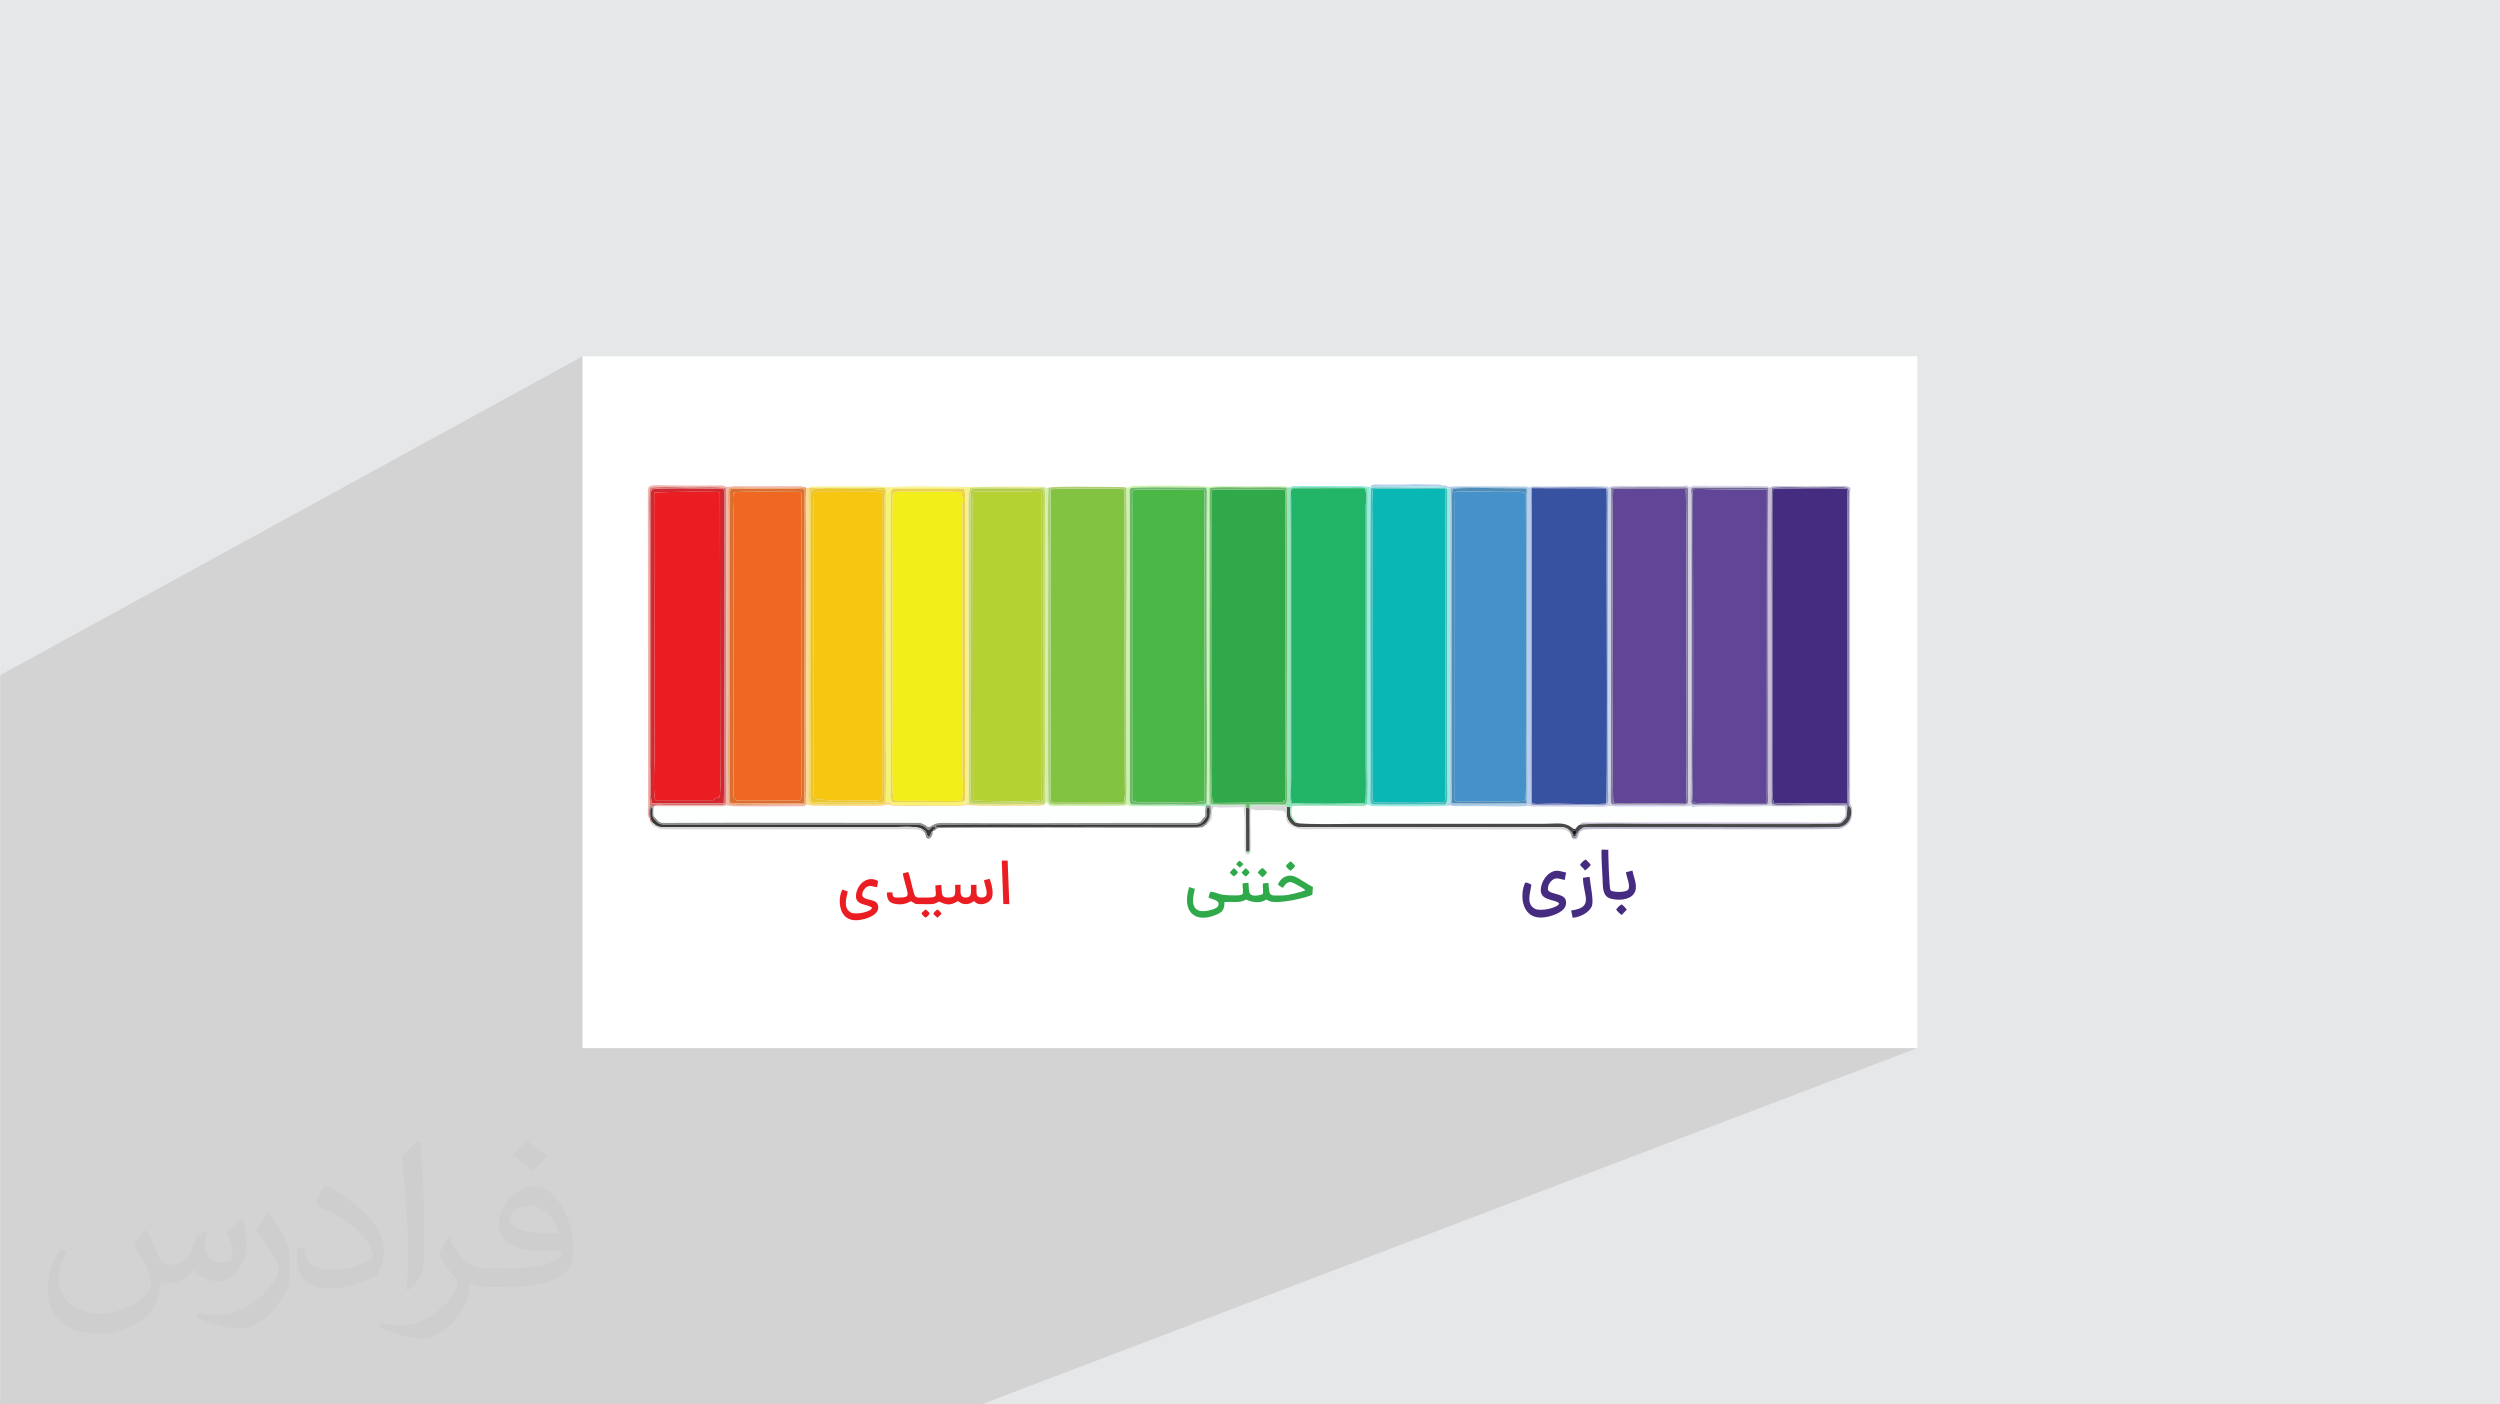 <?xml version="1.0" encoding="UTF-8"?>
<!DOCTYPE svg PUBLIC "-//W3C//DTD SVG 1.0//EN" "http://www.w3.org/TR/2001/REC-SVG-20010904/DTD/svg10.dtd">
<!-- Creator: CorelDRAW -->
<svg xmlns="http://www.w3.org/2000/svg" xml:space="preserve" width="3.708in" height="2.083in" version="1.0" style="shape-rendering:geometricPrecision; text-rendering:geometricPrecision; image-rendering:optimizeQuality; fill-rule:evenodd; clip-rule:evenodd"
viewBox="0 0 3702.73 2080.18"
 xmlns:xlink="http://www.w3.org/1999/xlink"
 xmlns:xodm="http://www.corel.com/coreldraw/odm/2003">
 <defs>
  <style type="text/css">
   <![CDATA[
    .fil10 {fill:#09B7B5}
    .fil50 {fill:#171717}
    .fil5 {fill:#22B567}
    .fil9 {fill:#30A94A}
    .fil49 {fill:#383837}
    .fil4 {fill:#3852A2}
    .fil12 {fill:#4591CA}
    .fil6 {fill:#462C81}
    .fil25 {fill:#474847}
    .fil11 {fill:#4BB747}
    .fil37 {fill:#4CB9B4}
    .fil39 {fill:#4F8CB8}
    .fil8 {fill:#614596}
    .fil32 {fill:#6DB86B}
    .fil44 {fill:#706996}
    .fil45 {fill:#70D0AE}
    .fil7 {fill:#82C341}
    .fil38 {fill:#83799B}
    .fil47 {fill:#8AB4D2}
    .fil41 {fill:#8E8F90}
    .fil23 {fill:#94EDE3}
    .fil48 {fill:#9597C6}
    .fil26 {fill:#96E7B5}
    .fil33 {fill:#ADCE6F}
    .fil29 {fill:#B2D0EB}
    .fil34 {fill:#B4CB4E}
    .fil14 {fill:#B4D232}
    .fil19 {fill:#C5BDD6}
    .fil40 {fill:#C6D96B}
    .fil20 {fill:#CBF4AB}
    .fil27 {fill:#D1CEEA}
    .fil21 {fill:#D2272E}
    .fil42 {fill:#D37070}
    .fil46 {fill:#D7D8D7}
    .fil22 {fill:#D97032}
    .fil0 {fill:#E6E7E8}
    .fil43 {fill:#E89B65}
    .fil17 {fill:#EA1D22}
    .fil24 {fill:#EAC52D}
    .fil30 {fill:#EBD14F}
    .fil16 {fill:#F06722}
    .fil31 {fill:#F1B6AF}
    .fil13 {fill:#F2EE19}
    .fil15 {fill:#F6C611}
    .fil28 {fill:#F6F370}
    .fil36 {fill:#F7F18D}
    .fil35 {fill:#FDDA8B}
    .fil18 {fill:#FDFEFE}
    .fil2 {fill:white}
    .fil3 {fill:#373435;fill-opacity:0.031}
    .fil1 {fill:#2B2A29;fill-opacity:0.102}
   ]]>
  </style>
 </defs>
 <g id="Layer_x0020_1">
  <polygon class="fil0" points="-0,0 3702.73,0 3702.73,2080.18 -0,2080.18 "/>
  <g id="_2229938122288">
   <polygon class="fil1" points="1453.53,2080.18 -0,2080.18 -0,1941.85 862.86,1552.43 2839.87,1552.43 "/>
   <polygon class="fil1" points="-0,1941.85 -0,1000.16 862.86,527.76 862.86,1552.43 "/>
  </g>
  <rect class="fil2" x="862.86" y="527.76" width="1977.01" height="1024.67"/>
  <path class="fil3" d="M215.96 1821.93c7.07,10.71 11.65,21.01 16.13,32.45 3.33,6.66 5.09,18.93 20.7,18.93 4.57,0 11.13,-1.35 16.95,-4.57 6.55,-3.44 11.54,-8.64 14.15,-16.53l6.24 -21.01 15.19 -7.49 1.04 1.04c-2.08,7.91 -2.59,15.5 -2.59,21.43 0,17.57 15.19,24.23 27.25,24.23 7.07,0 13.42,-3.44 13.42,-9.89 0,-8.32 -3.53,-22.47 -8.12,-35.16 7.07,-7.07 14.15,-14.15 22.26,-19.87l1.25 0.63c3.53,14.98 5.51,29.75 5.51,39.63 0,9.67 -4.27,20.39 -7.8,27.36 -7.28,13.73 -20.18,24.65 -35.78,24.65 -11.85,0 -25.06,-5.93 -34.12,-16.95l-0.52 0c-8.53,10.61 -21.74,20.18 -42.86,20.18l-6.55 0c-1.04,13.94 -4.05,23.81 -8.64,32.66 -12.58,24.54 -49.92,41.92 -85.08,41.92 -48.89,0 -73.43,-28.19 -73.43,-65.73 0,-23.19 7.59,-44.72 19.24,-60.01l9.56 3.95c-7.28,13.94 -12.17,27.04 -12.17,39.94 0,35.16 28.61,51.9 61.58,51.9 30.58,0 68.44,-19.45 75.31,-42.02 -2.59,-24.65 -11.85,-36.19 -26,-58.66 4.27,-7.49 9.78,-14.98 16.64,-22.98l1.25 0 0 0 0 0 -0.01 -0.04zm563.83 -132.3c10.3,6.45 20.39,14.04 30.27,22.78 -5.51,7.8 -12.38,14.88 -20.91,21.12 -9.89,-8.01 -19.76,-14.88 -29.86,-22.16 6.86,-7.7 13.63,-15.08 20.49,-21.74l0 0 0 0 0 0 0 0 0 0 0.01 0zm5.3 96.11c-16.64,0 -30.27,10.92 -30.27,19.03 0,17.38 33.28,22.78 73.12,22.56 -4.99,-20.39 -22.47,-41.61 -42.86,-41.61l0 0.01zm-37.35 92.99c21.64,0 40.57,-0.63 55.02,-4.27 16.13,-4.05 29.75,-12.17 29.75,-17.78 0,-1.46 0,-3.22 -0.52,-4.68 -9.05,0.83 -19.45,0.83 -28.5,0.83 -29.33,0 -51.79,-6.66 -60.64,-23.09 -2.19,-4.57 -3.74,-9.67 -3.74,-15.5 0,-15.92 6.86,-31.41 18.93,-42.13 10.08,-8.84 21.22,-14.35 32.55,-14.35 20.49,0 36.81,16.44 48.26,42.34 6.24,14.15 10.5,30.47 10.5,51.07 0,13.73 -3.74,25.27 -12.27,33.8 -15.92,15.4 -45.24,21.22 -90.17,21.22l-20.39 0 0 0 -5.3 0c-11.13,0 -19.14,-1.98 -25.48,-6.86l-1.04 0c0.31,2.59 0.52,5.09 0.52,7.49 0,10.08 -3.33,22.98 -10.08,33.28 -19.97,29.64 -41.61,42.53 -60.33,42.53 -18.93,0 -42.13,-7.28 -63.03,-16.75l3.74 -7.28c6.76,2.81 16.13,4.68 29.02,4.68 33.8,0 78.21,-32.45 83.72,-64.17 -1.25,-2.59 -3.53,-6.03 -6.76,-9.67 -9.89,-11.75 -16.13,-21.53 -21.95,-31.82 4.99,-9.89 9.56,-17.78 13.83,-24.96l1.77 -0.21c14.46,29.44 27.56,46.28 56.78,46.28l4.57 0 0 0 21.22 0 0 0 0 0 0 0 0 0 0 0 0.04 0zm-146.45 31.1c2.5,-13.52 2.7,-28.7 2.7,-42.86l0 -21.01c0,-39.21 -4.99,-96.2 -9.05,-133.34 7.07,-7.59 16.95,-16.53 24.75,-22.56l2.29 0.63c5.3,46.7 6.55,100.79 6.55,150.81 0,13.11 -0.52,25.9 -1.77,35.26 -0.73,11.85 -7.59,20.8 -22.26,34.53l-3.22 -1.46zm-150.71 -61.89c0.73,18.41 9.78,32.87 41.4,32.87 19.66,0 36.3,-5.09 54.71,-13.83 3.33,-1.46 5.09,-3.44 5.09,-5.09 0,-11.54 -8.84,-26.83 -23.71,-40.77 -14.46,-13.11 -33.6,-24.65 -51.48,-32.35 -6.14,-2.59 -8.12,-5.3 -8.12,-7.91 0,-5.3 7.07,-16.44 12.9,-24.44l1.98 -0.21c20.49,10.71 43.38,26.63 60.33,44.3 15.4,16.33 24.96,32.87 24.96,50.86 0,13.31 -4.05,25.79 -10.61,37.44 -22.47,11.33 -46.39,19.97 -70.1,19.97 -28.81,0 -48.47,-13.52 -48.47,-45.24 0,-3.44 0,-8.73 1.25,-15.61l9.89 0 0 0 0 0 0 0 0 0 0 0 -0.01 0zm-52.11 -52.32l17.89 28.92c6.55,10.71 12.69,22.37 12.69,40.77l0 23.5c0,19.03 -12.17,39.42 -31.82,59.6 -15.4,13.63 -29.02,19.45 -41.61,19.45 -18.72,0 -40.15,-5.82 -64.9,-16.44l2.81 -7.28c7.8,2.08 16.84,3.84 27.98,3.84 35.58,-0.21 71.97,-26.21 88.61,-57.93 1.98,-3.64 2.7,-7.07 2.7,-9.47 0,-3.64 -1.98,-7.7 -3.53,-11.33 -9.05,-17.05 -19.14,-32.66 -30.27,-47.12 5.82,-9.16 11.65,-17.99 17.99,-26.73l1.46 0.21 0 0 0 0 0 0 0 0 0 0 -0.01 0z"/>
  <g id="_2229938123728">
   <path class="fil4" d="M2379.1 1190.36c1.75,-5.08 0.64,-315.65 0.64,-350.01 0,-19.42 0,-38.85 0,-58.27 0,-9.24 0.61,-53.45 -0.39,-58.8l-110.31 -0.25c-1.48,8.33 -0.43,26.84 -0.42,35.89l-0.1 423.88c-0.14,10.93 -2.49,7.57 38.48,7.68 22.72,0.06 49.9,1.34 72.1,-0.12z"/>
   <path class="fil5" d="M1912.51 1189.35c8.22,1.77 106.46,1.48 109.47,-0.22 1.95,-1.85 0.86,-55.29 0.86,-57.43l0.05 -380.75c-0.04,-8.49 1.96,-21.19 -1.65,-27.94l-106.6 0.09c-3.95,0.77 -2.39,10.84 -2.38,15.08l0.02 415.08c-0.01,11.23 -0.75,25.18 0.24,36.09z"/>
   <path class="fil6" d="M2625.95 732.59l-0 435.83c0,6.21 -1.23,17.98 1.93,20.72 1.09,0.95 8.76,0.64 10.38,0.65l97.69 0.01c1.01,-131.26 0.17,-263.67 0.13,-394.94 -0,-10.56 0.71,-65.15 -0.59,-71.09 -22.17,-0.97 -76.82,-0.54 -98.03,-0.18 -11.7,0.19 -11.51,-2.09 -11.51,9.01z"/>
   <path class="fil7" d="M1556.02 724.58l-0.22 462.19c2.53,1.39 2.97,1.93 5.71,2.3l102.11 0.05c3.77,-5.02 2.24,-19.56 2.35,-27.09l-0.37 -436.25c-4.54,-3.19 -21.89,-1.77 -30.71,-1.76l-65.46 -0.05c-5.48,-0.04 -8.52,0.88 -13.41,0.61z"/>
   <path class="fil8" d="M2617.01 725.02c-15.46,0.69 -53.29,-0.35 -72.14,-0.28 -44.65,0.17 -37.48,-5.58 -37.44,15.83 0.26,136.96 0.66,275.78 0,412.68 -0.05,10.62 -0.84,25.38 0.26,35.52 10.17,2.15 42.33,0.7 54.75,0.7l54.41 -0.1 0.18 -464.35z"/>
   <path class="fil8" d="M2497.15 1189.39c1.24,-17.43 0.13,-39.71 0.12,-57.69 -0.01,-45.73 1.16,-402.28 -0.65,-407.51l-107.18 -0.31c-1.62,5.85 -0.48,272.92 -0.48,286.49 0,11.51 -0.95,176.43 0.76,178.25 1.54,1.64 13.79,0.92 17.05,0.91 29.49,-0.06 61.74,0.64 90.38,-0.13z"/>
   <path class="fil9" d="M1795.02 732.59l0.1 403.9c0,5.39 -1.24,45.82 0.93,50.2 0.11,0.22 0.48,0.84 0.61,1.05 0.88,1.47 0.2,0.52 1.08,1.62l99.76 -0.77c3.42,-0.64 3.51,-0.38 3.79,-4.51 -0.3,3.09 2.9,9.08 2.89,-15.66l-0.31 -440.84c-1.33,-4.1 -12.19,-2.38 -19.12,-2.44l-71.04 -0.1c-20.98,0.01 -18.7,-1.51 -18.68,7.55z"/>
   <path class="fil10" d="M2140.61 723.31c-5.34,1.55 -44.97,0.49 -53.92,0.49 -3.62,0 -50.69,-1.14 -52.69,0.8 -2.61,2.54 -1.35,49.78 -1.34,56.68 0.09,43.27 -0.69,403.24 0.19,405.18 3.59,3.37 5.2,2.4 11.52,2.46 27.69,0.25 70.36,0.49 95.48,-0.84 2.22,-14.37 0.83,-40.9 0.83,-57.18l-0.08 -407.59z"/>
   <path class="fil11" d="M1700.35 725.3c-27.4,0.17 -23.37,-4.6 -23.41,20.06l-0.02 437.53c0.42,5.13 1.64,3.33 5.97,4.65 2.3,0.7 -1.47,0.05 2.39,0.8 0.88,0.17 1.34,0.18 2.24,0.21 1.44,0.06 3.35,-0.06 4.85,-0.07l72.66 -0.13c7.14,-0.1 12.25,-1.34 19.22,-1.56l-0.32 -461.21 -83.57 -0.27z"/>
   <path class="fil12" d="M2153.73 1184.38c4.85,2.57 1.29,2.48 9.56,2.41l69.47 0c4.52,0.01 9.05,-0.03 13.58,-0.01 5.41,0.02 8.5,-0.8 12.77,-0.8 1.83,-16.73 0.96,-37 0.96,-55.08 -0.03,-132.98 0.72,-267.24 -0.17,-399.91l-3.08 -1.47c-0.63,-0.25 -2.81,-0.83 -3.53,-0.94 -3.01,-0.47 -5.56,-0.31 -8.55,-0.21 -21.04,0.7 -72.93,-1.3 -87.87,-0.04 -4.54,0.39 -3.14,3.11 -3.13,13.03l-0 443.01z"/>
   <path class="fil13" d="M1423.53 1186.1c3.78,-8.02 2.46,-17.32 2.51,-27.27 0.04,-5.74 -0.83,-8.05 -0.8,-13.54 0.02,-4.8 0.07,-9.59 0.07,-14.4l0 -377.56c-0.02,-16.09 1.18,-6.22 1.4,-12.74 0.16,-4.73 -4.01,-5.46 -1.56,-11.35 -21.77,-2.11 -56.5,-1.02 -79.22,-1.02 -7.76,-0 -16.56,-1.06 -21.84,1.54l-1.13 0.58c-0.13,0.07 -0.49,0.49 -0.59,0.32 -0.1,-0.17 -0.41,0.19 -0.59,0.33 -0.89,37.48 -0.17,75.78 -0.17,113.34l0 226.7c0,37.27 -1.25,76.53 0.96,112.55 0.17,0.13 0.42,0.27 0.54,0.35l2.1 1.32c2.95,1.54 4.68,1.14 8.74,1.09 4.25,-0.05 8.52,-0.04 12.78,-0.04 8.51,0 17.03,-0.02 25.54,-0.02 16.9,0.02 34.44,0.47 51.26,-0.18z"/>
   <path class="fil14" d="M1519.95 727.93l-78.44 0.14c-2.12,10.86 -0.79,38.24 -0.79,50.82l0.57 406.84c22.8,1.06 85.45,2.63 100.83,-0.75 1.22,-12.28 0.82,-30.16 0.82,-43.7l-0.13 -412.7c-6.22,0.39 -4.7,-1.92 -10.69,-1.38 -3.72,0.33 -7.06,0.81 -12.16,0.74z"/>
   <path class="fil15" d="M1205.07 764.52l0.08 416.99c2.21,0.97 2.79,0.28 4.32,1.25 0.39,0.24 0.85,0.94 0.88,0.98l22.27 2.27c4.04,-0.02 7.22,-0.67 11.93,-0.75l54.18 0.64c5.07,-0.87 1.68,-1.52 5.81,-3.74 1.07,-0.58 0.33,0.32 2.22,-0.97l-0.17 -451.41c-12.77,-2.39 -16.03,-1.14 -29.3,-1.19l-64.69 -0.08c-7.13,-0.13 -7.29,0.16 -7.36,7.23 -0.1,9.56 -0.16,19.22 -0.16,28.78z"/>
   <path class="fil16" d="M1087.01 729.39c-2.52,3.94 -0.87,22.53 -0.84,28.74l0.09 421.47c0.4,1.78 0.28,1.09 1.12,2.3l3.13 3.99 94.19 -0.17c2.74,-3.71 2.46,-8.13 2.44,-12.52l0.02 -439.08c-0.31,-4.83 -0.27,-2.29 -1.66,-5.55 -12.17,0.01 -94.57,-1.2 -98.48,0.82z"/>
   <path class="fil17" d="M969.23 1126.11c-0.05,6.31 -2.47,51.92 1.53,59.12l86.21 0 1.6 -2.76 6.91 -1.56c2.18,-6.19 1.27,-35.38 1.21,-44.42l-0.5 -407.39c-8.4,-1.58 -85.19,-0.46 -97.31,0.42l-0.11 23.82 0.47 372.77z"/>
   <path class="fil18" d="M1921.73 1219.06c7,2.61 88.23,1.11 103.49,1.1l263.42 -0c18.1,0.01 28.36,-2.92 39.7,5.83 2.14,1.65 1.68,1.9 5,1.91 1.52,-2.46 4.42,-5.98 7.19,-6.53 2.02,-3.88 3.86,-3.04 11.17,-3.07l300.93 -0.03c19.86,-0.05 46.39,0.57 65.49,-0.06 6.09,-0.2 6.78,0.25 9.93,-3.09 3.97,-4.2 6.49,-5.3 5.3,-17.2l-0.87 -3.25c-3.01,-2.57 -97.88,0.92 -107.79,-0.91 -6.35,-0.29 -16.11,0.74 -23.94,0.74l-81.42 -0.13c-9.81,0.14 -4.56,-0.09 -10.99,1.23 -4.95,1.01 1.19,-3.09 -8.48,-1.51 -3.58,0.59 -7.18,0.32 -10.87,0.34l-93.39 0.07c-4.7,0.02 -8.02,-0.67 -11.23,-0.83 -1.42,-0.07 -8.05,1.02 -9.78,1.39l-90.73 -0.51c-3.95,0.02 -8.07,0.13 -12.01,0.05 -5.11,-0.11 -5.3,-1.24 -11.14,-0.73 -17.75,1.47 -42.14,0.16 -60.67,0.15l-45.54 0.02c-9.49,-0.04 -0.55,-2.52 -12.8,-0.42 -2.87,0.99 -87.89,0.72 -104.52,0.52 -11.91,-0.14 -3.75,-2.15 -12.75,-2.4l-0.63 -0.16c-1.65,3.48 -5.56,2.45 -12.14,2.45 -24.64,0.02 -81.03,-1.2 -98.07,0.04 -0.75,7.56 -2.37,11.25 1.53,17.47 0.97,1.54 0.91,1.45 2.02,2.76 0.78,0.92 1.16,1.31 1.88,2.01 0.63,0.61 0.56,0.46 1.3,1.22l1.42 1.55z"/>
   <path class="fil18" d="M1547.87 1189.16c-0.16,1.09 -0.41,1.43 -1.26,2.39 -3.09,2.24 -6.47,1.86 -10.68,1.83 -19.13,-0.11 -92.6,1.27 -101.3,-1.09 -4.99,-1.36 -4.17,0.73 -8.82,1.2 -3.11,0.31 -7.96,0.1 -11.22,0.08 -28.21,-0.17 -63.38,0.8 -90.25,-0.03 -5.3,-0.16 -5.73,-1.96 -10.19,-1.6 -3.27,0.26 -5.64,1.49 -9.67,1.68 -16.36,0.75 -49.79,-0.12 -67.9,-0.01 -7.45,0.05 -14.9,0.02 -22.35,0.01 -17.55,-0.03 -8.18,-0.36 -20.73,-2.07 -0.83,3.6 -5.24,2.61 -12,2.57 -18.7,-0.09 -93.89,1.06 -100.28,-0.46 -8.92,-2.12 -3.04,0.26 -11.42,0.56l-100.62 -0.14 -1.42 0.66c0.13,3.78 -0.9,11.57 0.7,14.44 0.17,0.15 0.41,0.18 0.49,0.49l5.15 5.79c4.16,3.28 4.74,3.46 11.03,3.43 122.22,-0.61 245.58,0.04 367.99,-0.04 9.72,-0 8.75,-1.05 16.35,2.8 4.19,2.12 0.42,1.11 4.4,3.08 6.02,1.51 6.73,-6 20.75,-5.87 96.31,0.88 196.29,-0.02 292.96,0l79.82 0c6.35,-0.01 9.73,0.94 13.74,-5.79l3.82 -3.86c0.12,-5.68 -0.21,-10.33 1.14,-15.02l-1.41 -0.11c-20.3,-0.45 -41.59,-0 -61.99,0.11l-45.56 -0.02c-5.75,-0.34 -3.32,-1.18 -6.09,-2.03 -2.86,-0.88 -2.3,0.49 -5.06,1.18 -5.34,1.34 -75.95,0.38 -91.75,0.38 -17.24,0 -21.42,2.09 -23.95,-6.29 -1.08,2.72 0.08,0.77 -2.41,1.73z"/>
   <path class="fil19" d="M2618.35 1166.82c-0.06,26.34 2.68,24.71 -8.03,24.66l-71.84 -0.03c-39.53,0 -32.86,3.93 -32.86,-14.25l0.01 -440.62c-0.01,-12.45 -4.49,-14.23 8.9,-14.07 34.87,0.41 68.7,-0.59 103.96,0.43 -0.98,147.6 0.19,296.03 -0.13,443.88zm0.37 -445.17c-6.86,-2.45 -47.46,-0.96 -57.89,-0.97l-43.1 0.05c-2.88,0.12 -4.52,-0.02 -7.24,-0.08 -1.91,-0.04 -6.03,0.11 -6.57,2.34 -0.06,0.22 -0.16,0.5 -0.22,0.77l-0.34 8.03c0.87,145.27 0,292.79 0,438.22 0,6.86 -1.52,18.01 1.06,21.36 0.09,0.13 0.25,0.3 0.36,0.4 0.68,0.68 2.54,1.2 2.92,1.26l101.02 0.13c2.85,0.01 6.57,0.28 8.83,-0.41 2.83,-0.86 5.57,-3.16 7.13,1.01 9.91,1.82 104.78,-1.67 107.79,0.91l0.87 3.25c1.19,11.9 -1.32,13 -5.3,17.2 -3.16,3.34 -3.84,2.89 -9.93,3.09 -19.1,0.63 -45.64,0.02 -65.49,0.06l-300.93 0.03c-7.31,0.03 -9.14,-0.81 -11.17,3.07 32.2,-2.53 71.03,-0.96 104.56,-0.96 25.6,0 267.51,0.74 275.81,-0.34 7.58,-0.98 5.23,-0.24 9.52,-4.16 7.01,-6.4 4.58,-9.35 5.76,-20.36 -0.69,-4.94 1.4,-3.59 -12.5,-3.54l-43.1 -0.04c-64.47,0.19 -56.47,4.58 -56.52,-14.78l0.02 -220.31c0,-20.53 -1.14,-232.04 0.62,-233.91 4.43,-2.56 47.05,-1.1 55.88,-1.09 63.78,0 57.79,-4.5 57.77,13.89l0.01 398.31c-0,9.84 -0.03,19.69 -0.01,29.53 0.02,9 -0.77,21.86 0.07,30.33 6.98,3.25 4.78,30.76 -17.1,31.17 -53.73,1.01 -115,0.08 -169.26,0.08l-196.36 -0c-4.46,-0.01 -9.89,-0.63 -12.69,1.56 -2.54,1.98 -5.58,3.68 -6.33,7.36 -0.06,4.04 -1.36,5.27 -3.44,7.48l-3.63 0.01c1.29,1.2 -1.95,1.65 3.7,1.39 6.44,-0.3 1.54,-10.39 12.06,-13.88 6.05,-2.01 77.23,-1.03 86.96,-1.03 26.41,0 287.19,1.03 292.58,-0.39 3.01,-0.79 7.07,-2.85 9.91,-4.96 8.02,-5.94 8.22,-13.15 8.49,-20.79 0.36,-10.2 -2.11,-7.17 -3.02,-11.98l-0.08 -352.01c0,-18.17 -1.1,-104.89 0.62,-115.31 -5.05,-3.15 -6.53,-2.72 -13.96,-2.72 -29.36,0.01 -67.85,0.74 -95.81,0.04 -12.1,-0.3 -5.03,3.68 -12.33,1.69z"/>
   <path class="fil20" d="M1668.03 722.51c1.7,78.09 0.28,157.71 0.28,235.97l0 176.41c0,10.61 1.49,49.06 -1.79,56.33 -7.06,0.99 -74.36,0.38 -87.49,0.42 -9.07,0.04 -23.68,1.82 -25.76,-3.23 -1.68,-4.08 -0.64,-315.52 -0.64,-348.87 0,-27.14 -1.19,-94.78 0.38,-117.06 -2.41,1.39 -1.91,-2.32 -1.91,1.4 0.6,-1.33 0.94,-0.43 -1.25,-1.34 -1.58,-0.65 -1.73,-0.55 -3.45,-0.64 2.86,8.62 1.58,18.39 1.61,27.43l-0.07 379.95c-0,19.01 -1.04,41.32 -0.04,59.86 2.5,-0.96 1.33,0.99 2.41,-1.73 2.53,8.38 6.71,6.29 23.95,6.29 15.8,-0 86.41,0.96 91.75,-0.38 2.76,-0.69 2.21,-2.06 5.06,-1.18 2.78,0.85 0.34,1.69 6.09,2.03l45.56 0.02c20.4,-0.11 41.69,-0.56 61.99,-0.11 -0.17,-0.22 -0.55,-0.64 -0.7,-0.43l-103.66 -0.68c-3.73,-0 -4.67,0.7 -5.4,-2.01 -2.46,-4.43 -1.66,-6.75 -1.62,-12.98l0.05 -43.9c-0.01,-132.26 0.57,-265.37 -0.08,-397.52 -0.01,-2.4 -0.04,-4.84 -0.03,-7.23 0.02,-2.94 -0.39,-4.37 1.18,-5.95 3.16,-2.89 97.91,-0.7 110.97,-1.17l2.9 0.48c1.09,18.19 -0.09,40.05 -0.09,58.57 0,126.47 -0.9,255.41 0.07,381.55 0.04,4.79 0.03,9.58 0.07,14.37l-0.2 11.21c0.09,1.97 -0.2,-0.44 0.14,1.5 0.32,1.81 0.07,0.98 0.67,2.02 1.33,-0.66 1.92,0.32 1.6,-5.9l-0.16 -460.65c0.94,-3.53 -1.24,-1.61 2.1,-2.53 14.33,-2.24 39.42,-0.82 55.52,-0.83 18.84,-0.02 39.56,-0.78 58.18,0.28 -1.25,-2.34 1.08,-0.99 -3.06,-1.95l-88.65 -0.13c-5.07,-0 -10.13,0.06 -15.2,0.1 -9.44,0.08 -6.78,2.84 -12.08,0.5 -4.11,-1.82 -89.53,-1.64 -106.84,-1.08 -8.75,0.28 -4.52,2.58 -12.34,2.79z"/>
   <path class="fil21" d="M968.77 753.34l0.11 -23.82c12.13,-0.88 88.91,-2 97.31,-0.42l0.5 407.39c0.06,9.05 0.97,38.23 -1.21,44.42l-6.91 1.56 -1.6 2.76 -86.21 0c-4,-7.21 -1.58,-52.82 -1.53,-59.12l-0.47 -372.77zm-3.61 436.58l106.63 -0.04c1.49,-8.25 0.5,-252.23 0.5,-260.13l0.06 -194.76c0.02,-13.42 3.14,-11.47 -21.75,-11.48 -9.88,-0.01 -78.7,-1.22 -83.6,1.21 -3.53,1.75 -2.84,3.13 -2.82,10.27l0.04 390.33c0,15.96 -1.83,51.44 0.94,64.61z"/>
   <path class="fil22" d="M1087.01 729.39c3.9,-2.02 86.31,-0.81 98.48,-0.82 1.39,3.26 1.35,0.72 1.66,5.55l-0.02 439.08c0.02,4.39 0.3,8.81 -2.44,12.52l-94.19 0.17 -3.13 -3.99c-0.84,-1.21 -0.72,-0.52 -1.12,-2.3l-0.09 -421.47c-0.03,-6.21 -1.67,-24.8 0.84,-28.74zm-6.14 28.74l0.05 430.25c4.09,2.53 27.91,1.49 36.72,1.51 12.31,0.02 64.81,0.78 73.95,-0.86l0.19 -464.37c-17.89,-1.42 -29.72,-0.96 -47.01,-1.02l-52.68 0.05c-5.92,0.05 -10.27,-1.74 -10.89,4.1 -0.87,8.14 -0.34,21.11 -0.34,30.35z"/>
   <path class="fil23" d="M2141.11 722.1l-0.5 1.21c2.62,0.22 0.7,-0.75 2.13,1.16 0.75,1.01 0.69,1.65 0.8,3.26 0.14,2.13 -0.01,5.04 -0.02,7.26 -0.03,5.06 -0.02,10.11 -0.02,15.17 -0.04,137.74 -0.71,276.73 -0.02,414.28 0.04,7.5 1.91,25.1 -3.32,27.12l-96.58 0.04c-17.44,0.03 -13.66,1.43 -13.61,-29.56 0.11,-69.21 -1.27,-435.42 0.8,-438.2 1.82,-1.78 1.46,-1.49 4.77,-1.62 29.46,-1.12 80.87,1.99 105.57,-0.12zm-229.32 0.1c13.62,-1.39 65.57,-0.47 85.5,-0.41 5.46,0.02 24.15,-1.41 26.86,1.52 2.42,2.69 1.2,23.86 1.2,27.64 0.01,9.84 0.07,19.69 0.05,29.53l-0.01 352.02c0,15.48 1.58,45.49 -0.96,59.23 9,0.24 0.85,2.26 12.75,2.4 16.63,0.2 101.65,0.47 104.52,-0.52 0.83,-2.35 1.78,-2.98 3.22,-4.67l3.39 0.67 0.09 -465.78c-4.89,-0.18 -3.31,-1.38 -7.3,-1.73 -3.1,-1.83 -22.58,-1.18 -27.28,-1.2 -9.32,-0.03 -18.63,0.06 -27.94,0.05 -18.66,-0.01 -37.41,-0.34 -55.99,0.58 -6.09,-0.11 -6.6,-1.64 -13.43,-1.6l-91.02 -0.1c-2.68,0 -5.37,-0.03 -8.04,-0.03 -5.84,0 -4.99,1.2 -5.62,2.39z"/>
   <path class="fil24" d="M1205.07 764.52c0,-9.56 0.06,-19.22 0.16,-28.78 0.07,-7.07 0.22,-7.37 7.36,-7.23l64.69 0.08c13.27,0.06 16.53,-1.2 29.3,1.19l0.17 451.41c-1.89,1.29 -1.15,0.39 -2.22,0.97 -4.12,2.22 -0.74,2.87 -5.81,3.74l-54.18 -0.64c-4.71,0.08 -7.89,0.74 -11.93,0.75l-22.27 -2.27c-0.03,-0.05 -0.5,-0.74 -0.88,-0.98 -1.53,-0.97 -2.11,-0.28 -4.32,-1.25l-0.08 -416.99zm-4.86 -19.16c0,133.94 -0.56,268.61 0.15,402.3 0.03,4.93 -0.88,36.23 0.85,38.43 3.08,3.9 20.74,2.17 24.99,2.16l63.86 0.08c22.35,-0.33 20.06,3.79 19.83,-23.9l0.11 -380.75c-0.09,-15.91 0.53,-46.07 -1.31,-57.81 -16.96,-3.24 -62.15,-1.51 -82.49,-1.54 -15.59,-0.02 -20.12,-2.52 -24.74,4.19 -2.41,3.51 -1.25,12.45 -1.25,16.86z"/>
   <path class="fil25" d="M2329.35 1230.68l3.99 0.1c0.3,0.5 3.79,-0.48 -0.8,6.51 -2.87,-1.56 -2.93,-3.04 -3.19,-6.62zm406.83 -35.13c-1.18,11.01 1.24,13.96 -5.76,20.36 -4.28,3.91 -1.94,3.17 -9.52,4.16 -8.3,1.08 -250.21,0.34 -275.81,0.34 -33.54,0 -72.36,-1.57 -104.56,0.96 -2.77,0.55 -5.67,4.07 -7.19,6.53 -3.32,-0.01 -2.86,-0.26 -5,-1.91 -11.35,-8.76 -21.6,-5.83 -39.7,-5.83l-263.42 0c-15.26,0.02 -96.49,1.51 -103.49,-1.1 -3.73,-0.57 -4.14,-1.36 -5.83,-3.56 -0.73,-0.94 -3.43,-4.53 -3.68,-5 -1.55,-2.91 -0.64,-11.44 -1.91,-15.76l-4.67 0.46c0.91,7.54 -2.11,15.13 5.05,23.15 6.33,7.09 10.93,6.92 21.94,6.93 18.89,0.01 37.78,-0.02 56.67,-0.02 37.78,-0 75.56,0.02 113.35,-0.01l198.76 0.01c6.77,0.02 17.93,-1.6 22.46,4.53 5.01,2.25 3.96,4.26 6.27,9.16l3.16 0.51c2.76,-5.44 0.5,-3.35 3.36,-5.36 0.75,-3.68 3.79,-5.37 6.33,-7.36 2.81,-2.19 8.23,-1.56 12.69,-1.56l196.36 0c54.26,0 115.53,0.93 169.26,-0.08 21.89,-0.41 24.08,-27.91 17.1,-31.17 -1.03,0.09 -0.9,0.21 -1.07,0.33l-0.77 0.75c-0.06,-0.16 -0.26,0.35 -0.4,0.51z"/>
   <path class="fil26" d="M1674.92 1190.97c0.74,2.71 1.67,2.01 5.4,2.01l103.66 0.68c0.15,-0.21 0.53,0.22 0.7,0.43l1.41 0.11c1.16,-3.26 6.47,-0.14 7.21,-0.75 6.75,-1.04 18.62,-0.16 25.98,-0.15 22.71,0.02 24.87,-2.97 25.43,4.58 0.11,1.48 0.17,3.33 0.21,4.85l0.07 47.9c-0.01,11.35 -0.98,12.78 4.62,12.78 0.59,-1.11 0.49,-1.01 1.6,-1.6 0.85,-10.48 0.13,-23.53 0.17,-34.33 0.03,-9.62 -0.85,-25.23 0.89,-34.1l41.24 -0.17c9.78,0.03 10.55,-1.51 12.12,1.98l4.67 -0.46c1.27,4.32 0.37,12.85 1.91,15.76 0.25,0.47 2.95,4.05 3.68,5 1.69,2.2 2.1,2.99 5.83,3.56l-1.42 -1.55c-0.74,-0.75 -0.68,-0.61 -1.3,-1.22 -0.71,-0.7 -1.1,-1.08 -1.88,-2.01 -1.11,-1.31 -1.05,-1.22 -2.02,-2.76 -3.9,-6.22 -2.28,-9.91 -1.53,-17.47 17.04,-1.23 73.43,-0.02 98.07,-0.04 6.58,-0 10.5,1.03 12.14,-2.45 -17,0.01 -101.54,1.65 -111.41,-0.59 -3.33,-5.53 -1.47,-19.4 -1.39,-27.36 0.09,-9.83 0.02,-19.7 0.03,-29.53l0 -353.61c0,-19.06 -0.74,-39.56 0.05,-58.38l-5.58 0c1.42,8.11 0.4,376.67 0.4,411.19 0,65.91 4.47,58.28 -13.97,58.18l-40.87 0.02 0.28 67.21c-0.26,1.77 -0.22,2.81 -1.97,3.38 -4.44,1.44 -3.05,-0.59 -3.73,-1.71l-0.15 -63.78 0.23 -5.04c-12.32,-0.94 -49.76,2.45 -52.79,-2.4 -1.5,-2.39 -0.44,-347.79 -0.57,-407.89 -0.04,-17.37 -1.48,-41.94 0.15,-58.43 -3.35,0.92 -1.16,-1.01 -2.1,2.53l0.16 460.65c0.31,6.22 -0.28,5.24 -1.6,5.9 -0.6,-1.04 -0.35,-0.21 -0.67,-2.02 -0.34,-1.94 -0.05,0.47 -0.14,-1.5l0.2 -11.21c-0.05,-4.79 -0.04,-9.58 -0.07,-14.37 -0.97,-126.14 -0.06,-255.08 -0.07,-381.55 0,-18.52 1.18,-40.38 0.09,-58.57l-2.9 -0.48c2.75,5.26 1.85,4.85 1.76,13.55 -0.71,72.29 -0.09,147.15 -0.09,219.51 0,77.75 1.39,156.77 -0.13,234.36 -9.32,3.61 -42.46,1.71 -55.44,1.73 -17.33,0.02 -39.81,1.19 -56.56,-0.4z"/>
   <path class="fil27" d="M2386.32 722.54c2.57,-1.3 99.32,-0.64 102.67,-0.64 11.23,0.01 11.4,-1.23 11.21,7.47 -0.12,5.33 -0.03,10.66 -0.03,16l-0.03 429.44c0,11.88 1.93,16.29 -4.69,16.97l-106.19 -0.13c-2.78,-0.54 -0.75,0.29 -2.34,-0.99 -2.35,-3.14 -0.92,-20.8 -0.9,-26.22l0.29 -441.88zm-3.85 -0.71c1.68,4.19 0.24,21.27 0.24,28.32l0.05 411.09c-0.36,28.62 4.58,32.5 -11.9,32.12 -28.29,-0.65 -60.02,-0.14 -88.61,-0.02 -2.44,0.01 -4.76,-0.01 -7.21,-0.07 -0.75,-0.02 -3.35,-0.09 -3.95,-0.18 -0.25,-0.04 -0.48,-0.09 -0.7,-0.13l-1.85 -0.67 -0.55 -0.53 -5.59 -0.9c-0.12,0.16 -0.84,1.27 -1.02,1.58l-0.69 1.43c5.84,-0.51 6.03,0.62 11.14,0.73 3.93,0.08 8.05,-0.03 12.01,-0.05l90.73 0.51c1.73,-0.37 8.37,-1.46 9.78,-1.39 3.21,0.16 6.54,0.85 11.23,0.83l93.39 -0.07c3.69,-0.02 7.29,0.25 10.87,-0.34 9.67,-1.59 3.53,2.52 8.48,1.51 6.43,-1.31 1.18,-1.09 10.99,-1.23l81.42 0.13c7.83,0 17.6,-1.03 23.94,-0.74 -1.56,-4.17 -4.3,-1.87 -7.13,-1.01 -2.26,0.7 -5.98,0.42 -8.83,0.41l-101.02 -0.13c-0.38,-0.06 -2.24,-0.58 -2.92,-1.26 -0.11,-0.11 -0.26,-0.28 -0.36,-0.4 -2.58,-3.35 -1.06,-14.51 -1.06,-21.36 0,-145.43 0.87,-292.95 -0,-438.22l0.34 -8.03c0.06,-0.28 0.17,-0.55 0.22,-0.77 0.55,-2.23 4.66,-2.38 6.57,-2.34 2.72,0.06 4.36,0.2 7.24,0.08l43.1 -0.05c10.43,0.02 51.03,-1.47 57.89,0.97 -1.46,-1.97 -0.02,-1.07 -2.88,-1.73l-108.14 -0.49c-0.89,0.21 -3.05,1.65 -5.14,2.22 -5.39,-1.77 0.22,-2.47 -5.48,-2.43 -2.33,0.02 -3.82,0.71 -7.26,0.72l-94.22 -0.13c-15.88,-0.01 -6.67,1.97 -13.13,2.01z"/>
   <path class="fil28" d="M1312.41 727.38c-1.15,2.2 -0.74,4.83 -0.68,7.6l0.02 337.65c0,37.62 1.34,77.78 -0.31,115.09 2.57,-0.1 4.41,-1.05 6.14,-0.34 1.78,0.73 2.41,3.92 2.53,3.58 0.04,-0.12 0.16,0.39 0.29,0.56 12.2,1.32 75.07,0.93 95.79,0.77 6.17,-0.04 11.96,0.72 12.3,-2.25l-2.72 -0.87c5.73,-0.2 1.82,0.68 2.98,-2.14 -4.45,0.15 -7.74,1.1 -13.35,1.1l-94.01 0.02c-2.73,-11.4 -2.14,-3.02 -2.12,-16.55 0.09,-65.09 -0.95,-439.36 0.48,-443.55 1.65,-4.84 7.67,-4.38 13.42,-4.31 25.51,0.31 66.45,0.74 89.4,-0.14 -2.35,-1.69 -4.08,-1.49 -7.18,-1.44 -17.73,0.3 -91.71,-1.38 -96.09,1.31 -3.16,2.28 -0.37,0.69 -2.11,3.66 -1.16,2 -0.77,1.43 -2.56,2.35l-2.21 -2.11z"/>
   <path class="fil29" d="M2029.9 721.53c18.58,-0.92 37.33,-0.59 55.99,-0.58 9.31,0.01 18.61,-0.07 27.94,-0.05 4.7,0.02 24.18,-0.63 27.28,1.2 3.99,0.35 2.41,1.55 7.3,1.73 2.91,-3.79 48.38,-1.95 55.62,-1.95 9.58,0 19.16,-0.04 28.74,-0.03l26.37 0.31c1.91,0.61 1.04,0.19 2.26,1.14l-0.2 -0.12c2.66,0.68 1.11,8.67 1.11,11.8l0 395.92c0,19.31 0.7,39.95 0,59.07 -1.27,0.67 -1.05,0.53 -1.6,1.7l-100.58 0.2c-7.52,-0.03 -6.21,1.59 -11.81,-2.26l-3.39 -0.67c-1.44,1.69 -2.4,2.32 -3.22,4.67 12.25,-2.09 3.3,0.38 12.8,0.42l45.54 -0.02c18.52,0 42.92,1.31 60.67,-0.15l0.69 -1.43c0.18,-0.31 0.9,-1.42 1.02,-1.58l5.59 0.9c-1.92,-7.06 -0.84,-101.28 -0.84,-116.73l0 -350.28c0.79,-4.45 6.24,-2.99 13.49,-2.97 4.79,0.01 9.58,0.01 14.37,0.02 12.48,0.01 85.61,-1.83 85.95,1.6 0.04,0.35 0.21,0.47 0.25,0.64l0.37 5.34c-0.07,2.42 -0.08,4.78 -0.08,7.21 0.13,141.79 -0.75,284.72 0.02,426.25 0.2,35.69 5.32,29.46 -28.24,29.46 -22.43,0 -67.39,1.24 -84.75,-0.01l1.85 0.67c0.22,0.04 0.45,0.09 0.7,0.13 0.6,0.09 3.2,0.17 3.95,0.18 2.45,0.07 4.76,0.09 7.21,0.07 28.58,-0.12 60.31,-0.63 88.61,0.02 16.48,0.37 11.54,-3.51 11.9,-32.12l-0.05 -411.09c0,-7.04 1.44,-24.12 -0.24,-28.32 -5.08,-2.56 -14.23,-1.43 -21.2,-1.44l-92.42 0.22c-2.79,0.75 -1.42,1.74 -4.71,1.29 -2.02,-0.28 -1.44,-0.93 -4.29,-1.35l-102.93 -0.16c-3.08,-0.05 -10.55,0.91 -11.12,0.84 -1.94,-0.24 -2.11,-1.21 -3.64,-1.71 -2.16,-0.7 -3,-0.18 -5.11,-0.48 -3.4,-0.47 -1.24,-0.68 -4.26,-1.17l-38.73 -0.76c-6.76,0.71 -14.71,0.67 -22.54,0.66l-34.38 -0.03c-3.35,0.03 -6.25,0.11 -7.24,3.78z"/>
   <path class="fil30" d="M1423.53 1186.1c-16.82,0.65 -34.37,0.2 -51.26,0.18 -8.51,-0.01 -17.03,0.02 -25.54,0.02 -4.26,0 -8.52,-0.01 -12.78,0.04 -4.06,0.05 -5.79,0.45 -8.74,-1.09l-2.1 -1.32c-0.12,-0.08 -0.37,-0.22 -0.54,-0.35 -2.21,-36.02 -0.96,-75.28 -0.96,-112.55l0 -226.7c0,-37.57 -0.72,-75.87 0.17,-113.34 0.18,-0.14 0.5,-0.5 0.59,-0.33 0.1,0.17 0.45,-0.25 0.59,-0.32l1.13 -0.58c5.28,-2.6 14.08,-1.54 21.84,-1.54 22.72,0 57.44,-1.09 79.22,1.02 -2.45,5.89 1.72,6.62 1.56,11.35 -0.22,6.53 -1.42,-3.34 -1.4,12.74l-0 377.56c0,4.8 -0.05,9.6 -0.07,14.4 -0.02,5.49 0.84,7.8 0.8,13.54 -0.06,9.95 1.27,19.25 -2.51,27.27zm5.19 0.93c2.33,-10.79 1.03,-96.78 1.03,-115.2l0.04 -334.46c0,-6.36 -0.98,-8.46 -1.62,-13.73l-5.61 -0.04c-22.95,0.88 -63.89,0.45 -89.4,0.14 -5.76,-0.07 -11.77,-0.53 -13.42,4.31 -1.43,4.19 -0.4,378.47 -0.48,443.55 -0.02,13.52 -0.61,5.15 2.12,16.55l94.01 -0.02c5.61,0 8.9,-0.96 13.35,-1.1z"/>
   <path class="fil31" d="M962.49 1213.06c0.08,-4.21 -0.95,-2.81 -1.31,-6.45 -1.38,-13.9 2.15,-8.65 1.02,-19.88 -0.88,-8.75 -0.2,-21.88 -0.18,-31.08l0.02 -373.57c-0,-11.68 -2.05,-52.75 1.58,-59.72 11.35,-2.08 42.86,-0.49 56.63,-0.49 10.47,0 48.29,-1.69 54.81,1.54l-0.05 465.76c-3.24,3.97 -4.41,3.25 -10.03,3.2l-82.25 -0.01c-3.59,-0 -11.19,-1.37 -13.57,1.73l100.62 0.14c8.38,-0.31 2.5,-2.68 11.42,-0.56 6.39,1.52 81.58,0.36 100.28,0.46 6.76,0.04 11.17,1.03 12,-2.57 -22.77,0.12 -48.05,0.55 -71.86,0.54 -11.16,0 -25.87,0.81 -36.62,-0.12 -7.39,-0.64 -6.12,-3.61 -6.22,-9.95 -0.88,-53.44 -0.1,-111.37 -0.1,-165.28l-0.03 -256.23c-0,-11.13 -0.83,-26.03 0.18,-36.72 5.79,-3.26 17.26,-1.78 25.22,-1.77 11.68,0.02 81.13,0.53 86.58,-0.26 -1.63,-1.45 -2.4,-1.56 -5.93,-1.59l-97.42 0.07c-3.64,0 -8.39,1.29 -10.3,1.12 -3.07,-0.27 -3.14,-2.16 -8.81,-2.27l-56.71 0.08c-55.77,0 -51.9,-5.59 -51.98,17.39l0.23 456.58c-0.15,8.09 -1.59,16.82 2.76,19.9z"/>
   <path class="fil32" d="M1783.92 725.57l0.32 461.21c-6.98,0.22 -12.08,1.47 -19.22,1.56l-72.66 0.13c-1.5,0.02 -3.41,0.13 -4.85,0.07 -0.89,-0.04 -1.36,-0.04 -2.24,-0.21 -3.86,-0.75 -0.09,-0.1 -2.39,-0.8 -4.33,-1.32 -5.55,0.48 -5.97,-4.65l0.02 -437.53c0.04,-24.65 -3.98,-19.88 23.41,-20.06l83.57 0.27zm-109 465.4c16.75,1.59 39.22,0.42 56.56,0.4 12.99,-0.02 46.12,1.88 55.44,-1.73 1.52,-77.59 0.13,-156.61 0.13,-234.36 0,-72.36 -0.61,-147.22 0.09,-219.51 0.09,-8.7 0.99,-8.29 -1.76,-13.55 -13.06,0.48 -107.81,-1.72 -110.97,1.17 -1.57,1.58 -1.16,3.01 -1.18,5.95 -0.01,2.39 0.02,4.83 0.03,7.23 0.65,132.15 0.07,265.26 0.08,397.52l-0.05 43.9c-0.04,6.22 -0.85,8.55 1.62,12.98z"/>
   <path class="fil33" d="M1556.02 724.58c4.89,0.28 7.93,-0.65 13.41,-0.61l65.46 0.05c8.83,-0 26.18,-1.43 30.71,1.76l0.37 436.25c-0.1,7.54 1.42,22.07 -2.35,27.09l-102.11 -0.05c-2.74,-0.37 -3.18,-0.91 -5.71,-2.3l0.22 -462.19zm-3.03 -2.1c-1.57,22.28 -0.38,89.92 -0.38,117.06 0,33.35 -1.03,344.79 0.64,348.87 2.08,5.06 16.69,3.27 25.76,3.23 13.13,-0.05 80.44,0.57 87.49,-0.42 3.28,-7.27 1.8,-45.73 1.79,-56.33l0 -176.41c0,-78.26 1.42,-157.88 -0.28,-235.97 -2.46,-0.64 0.69,-0.22 -2.2,-0.87l-10.98 -0.33c-19.09,0.06 -94.98,-1.37 -101.85,1.18z"/>
   <path class="fil34" d="M1519.95 727.93c5.1,0.07 8.44,-0.41 12.16,-0.74 5.99,-0.54 4.47,1.77 10.69,1.38l0.13 412.7c0,13.53 0.4,31.41 -0.82,43.7 -15.38,3.38 -78.03,1.81 -100.83,0.75l-0.57 -406.84c0,-12.58 -1.32,-39.96 0.79,-50.82l78.44 -0.14zm-82.09 17.43l0.04 416.67c0,4.52 -0.11,9.05 -0.15,13.57l0.43 10.03c0.89,3.8 1.56,3.3 4.32,3.52 1.33,0.11 3.41,0.06 4.81,0.08l95 -0.34c0.15,-0.4 0.34,-0.93 0.41,-0.79 0.02,0.04 3.25,-1.44 3.25,-13.31 0,-140.39 -0.72,-281.07 -0.12,-421.46 0.04,-7.92 0.89,-21.76 -0.69,-25.2 -0.08,-0.17 -0.21,-0.35 -0.29,-0.51 -0.01,-0.02 -2.53,-3.54 -2.56,-3.57l-99.02 -0.07c-7.34,0.31 -5.42,6.61 -5.42,21.37z"/>
   <path class="fil9" d="M1870.84 1308.51c-0.09,0.21 -0.16,0.49 -0.19,0.66 -0.7,3.48 -0.39,2.49 -0.05,6.91 0.25,3.22 0.2,4.86 -0.18,8.06 -3.15,1.9 -13.47,3.97 -17.74,0.9 -3.77,-2.72 -2.88,-11.51 -3.62,-17.49l-8.72 0.84c-0.21,5.25 1.18,9.6 0.33,15.6 -3.21,2.1 -5.24,2.29 -10.2,2.3 -29.68,0 -22.54,-3.74 -37.52,-5.5 -1.48,2.07 -2.67,5.97 -2.85,8.86 5.34,2.75 17.83,3.69 14.14,12.1 -2.05,4.68 -13.65,7.14 -19.43,7.7 -25.83,2.52 -16.32,-26.33 -15.1,-32.91l-8.47 -2.68c-11.22,35.84 7.79,54.45 39.64,41.3 9.26,-3.82 12.68,-7.29 12.72,-19.12 5.75,-0.21 11.87,0.04 17.68,0.02 6.9,-0.03 9.44,-1.4 14.34,-3.6 0.1,-0 14.05,7.21 25.8,2.08 7.95,-3.47 1.91,-2.21 9.5,0.47 12.56,4.45 54.13,-5.12 62.83,-9.73l0.79 -11.57c-5.96,-2.42 -19.67,-12.36 -26.35,-15.15 -11.63,-4.87 -22.12,2.28 -25.54,11.94l7.24 4.65c4.23,-5.22 7.24,-12.03 17.19,-6.63 3.9,2.12 12.91,6.8 16.36,9.97 -4.13,2.59 -26.1,7.73 -32.74,7.81 -21.63,0.26 -20.27,2.35 -22.01,-18.64l-7.88 0.86z"/>
   <path class="fil32" d="M1795.02 732.59c-0.02,-9.06 -2.31,-7.54 18.68,-7.55l71.04 0.1c6.93,0.06 17.79,-1.66 19.12,2.44l0.31 440.84c0.01,24.74 -3.19,18.75 -2.89,15.66 -0.28,4.14 -0.37,3.87 -3.79,4.51l-99.76 0.77c-0.88,-1.1 -0.19,-0.15 -1.08,-1.62 -0.13,-0.21 -0.49,-0.82 -0.61,-1.05 -2.17,-4.38 -0.93,-44.81 -0.93,-50.2l-0.1 -403.9zm-2.52 -9.74c-1.62,16.49 -0.18,41.06 -0.15,58.43 0.13,60.1 -0.93,405.49 0.57,407.89 3.03,4.85 40.47,1.46 52.79,2.4l-0.23 5.04 4.69 0.74 0.21 61.18c-0.54,2.27 -0.2,1 -0.77,1.95l-3.99 -0.09c0.69,1.11 -0.7,3.15 3.73,1.71 1.74,-0.57 1.71,-1.61 1.97,-3.38l-0.28 -67.21 40.87 -0.02c18.45,0.11 13.97,7.74 13.97,-58.18 0,-34.51 1.01,-403.08 -0.4,-411.19l0.7 0.18c-18.62,-1.06 -39.34,-0.3 -58.18,-0.28 -16.11,0.02 -41.19,-1.41 -55.52,0.83z"/>
   <path class="fil35" d="M1194.05 723.2c-1.38,17.6 -0.3,40.66 -0.29,58.87 0.11,126.62 -0.68,254.32 0.08,380.75 0.05,8.84 -0.77,20.94 -0.35,28.73 12.55,1.71 3.18,2.04 20.73,2.07 7.45,0.01 14.9,0.04 22.35,-0.01 18.11,-0.11 51.54,0.77 67.9,0.01 4.03,-0.18 6.4,-1.42 9.67,-1.68 4.46,-0.36 4.89,1.43 10.19,1.6 26.86,0.83 62.04,-0.15 90.25,0.03 3.26,0.02 8.11,0.23 11.22,-0.08 4.65,-0.47 3.82,-2.56 8.82,-1.2 8.7,2.35 82.17,0.98 101.3,1.09 4.21,0.03 7.59,0.41 10.68,-1.83 -18.69,-0.54 -38.88,0.22 -57.79,0.23l-50.23 -0.27c-3.46,-0.92 -1.76,-1.35 -3.78,-3.14 -2.14,-0.77 -1.86,0.95 -1.87,-0.8l-2.39 3.2 -2.07 -0.72c-0.33,2.97 -6.13,2.21 -12.3,2.25 -20.72,0.15 -83.59,0.55 -95.79,-0.77 -0.13,-0.17 -0.24,-0.68 -0.29,-0.56 -0.13,0.35 -0.75,-2.85 -2.53,-3.58 -1.73,-0.71 -3.57,0.24 -6.14,0.34 -4.3,2.48 2.72,3.88 -13.4,3.75 -21.36,-0.18 -76.93,1 -91.77,-0.14 -10.3,-0.79 -7.8,-8.34 -7.81,-28.5 -0.02,-20.61 1.06,-434.58 -0.14,-439.86 -3.02,-0.42 -1.75,-0.26 -4.26,0.23z"/>
   <path class="fil36" d="M1198.31 722.97l104.53 -0.59c7.31,0.07 7.8,-0.88 9.56,4.99l2.21 2.11c1.79,-0.93 1.39,-0.35 2.56,-2.35 1.73,-2.97 -1.05,-1.38 2.11,-3.66 4.38,-2.68 78.37,-1.01 96.09,-1.31 3.11,-0.05 4.84,-0.26 7.18,1.44l5.61 0.04c0.64,5.27 1.62,7.37 1.62,13.73l-0.04 334.46c0,18.42 1.3,104.42 -1.03,115.2 -1.15,2.83 2.75,1.94 -2.98,2.14l2.72 0.87 2.07 0.72 2.39 -3.2c0.01,1.75 -0.27,0.04 1.87,0.8 0.83,-135.67 -0.41,-272.69 -0.13,-408.69 0.02,-10.91 -1.58,-50.94 2.26,-56.64 4.04,-3.13 95.84,0.74 109.44,-1.12 -4.23,-2.74 1.2,-0.21 -2.49,-0.85 -6.2,-1.07 -106.38,0.03 -107.7,0.22 -5.22,0.78 -13.42,-0.51 -20.81,-0.51 -31.92,0.03 -67.78,-1.38 -99.13,0.94 -3.81,0.28 -5.98,-0.85 -10.19,-0.96 -29.83,-0.78 -67.74,0.02 -99.02,-0.02 -11.51,-0.02 -8.33,1.15 -8.73,2.23z"/>
   <path class="fil37" d="M2140.61 723.31l0.08 407.59c0,16.27 1.4,42.81 -0.83,57.18 -25.12,1.33 -67.79,1.09 -95.48,0.84 -6.32,-0.06 -7.94,0.91 -11.52,-2.46 -0.88,-1.94 -0.11,-361.91 -0.19,-405.18 -0.02,-6.9 -1.27,-54.14 1.34,-56.68 2,-1.94 49.06,-0.8 52.69,-0.8 8.95,0 48.58,1.06 53.92,-0.49zm0 0l0.5 -1.21c-24.7,2.11 -76.11,-0.99 -105.57,0.12 -3.31,0.13 -2.95,-0.17 -4.77,1.62 -2.07,2.78 -0.69,368.99 -0.8,438.2 -0.05,31 -3.83,29.59 13.61,29.56l96.58 -0.04c5.23,-2.02 3.35,-19.62 3.32,-27.12 -0.7,-137.55 -0.03,-276.54 0.02,-414.28 0,-5.06 -0.01,-10.11 0.02,-15.17 0.01,-2.21 0.16,-5.13 0.02,-7.26 -0.11,-1.61 -0.05,-2.25 -0.8,-3.26 -1.43,-1.91 0.49,-0.94 -2.13,-1.16z"/>
   <path class="fil38" d="M2497.15 1189.39c-28.64,0.77 -60.89,0.07 -90.38,0.13 -3.26,0.01 -15.51,0.73 -17.05,-0.91 -1.71,-1.82 -0.76,-166.74 -0.76,-178.25 0,-13.57 -1.13,-280.64 0.48,-286.49l107.18 0.31c1.81,5.23 0.64,361.78 0.65,407.51 0,17.98 1.12,40.27 -0.12,57.69zm-110.83 -466.85l-0.29 441.88c-0.02,5.43 -1.46,23.08 0.9,26.22 1.58,1.28 -0.45,0.45 2.34,0.99l106.19 0.13c6.62,-0.68 4.69,-5.09 4.69,-16.97l0.03 -429.44c0,-5.33 -0.09,-10.66 0.03,-16 0.19,-8.69 0.02,-7.45 -11.21,-7.47 -3.35,0 -100.1,-0.65 -102.67,0.64z"/>
   <path class="fil39" d="M2153.74 741.37c-0,-9.92 -1.41,-12.65 3.13,-13.03 14.94,-1.27 66.83,0.74 87.87,0.04 2.99,-0.1 5.54,-0.26 8.55,0.21 0.73,0.11 2.9,0.69 3.53,0.94l3.08 1.47c0.89,132.67 0.14,266.93 0.17,399.91 0,18.08 0.87,38.35 -0.96,55.08 -4.27,0 -7.36,0.82 -12.77,0.8 -4.53,-0.02 -9.05,0.02 -13.58,0.01l-69.47 -0c-8.27,0.07 -4.7,0.17 -9.56,-2.41l0 -443.01zm107.45 -18.19l0.2 0.12c-13.56,0.26 -105.97,-1.73 -109.91,0.64 -2.34,2.04 -1.08,104.48 -1.08,115.6l0 291.35c0,9.85 0.03,19.69 0.01,29.54 -0.02,7.42 -0.85,22.73 0.39,29.24 4.43,1.01 106.94,0.76 110.2,-0.18l0.19 -466.32z"/>
   <path class="fil40" d="M1437.86 745.36c0,-14.76 -1.92,-21.06 5.42,-21.37l99.02 0.07c0.04,0.04 2.55,3.55 2.56,3.57 0.09,0.15 0.22,0.34 0.29,0.51 1.58,3.44 0.72,17.28 0.69,25.2 -0.6,140.39 0.12,281.07 0.12,421.46 0,11.87 -3.23,13.35 -3.25,13.31 -0.07,-0.14 -0.26,0.39 -0.41,0.79l-95 0.34c-1.4,-0.02 -3.48,0.02 -4.81,-0.08 -2.76,-0.22 -3.43,0.28 -4.32,-3.52l-0.43 -10.03c0.04,-4.52 0.15,-9.05 0.15,-13.57l-0.04 -416.67zm-3.05 443.01c2.02,1.79 0.32,2.22 3.78,3.14l50.23 0.27c18.9,-0 39.1,-0.77 57.79,-0.23 0.85,-0.97 1.1,-1.31 1.26,-2.39 -0.99,-18.54 0.04,-40.86 0.04,-59.86l0.07 -379.95c-0.03,-9.04 1.25,-18.81 -1.61,-27.43 -13.61,1.86 -105.41,-2.01 -109.44,1.12 -3.84,5.7 -2.24,45.73 -2.26,56.64 -0.28,136 0.96,273.02 0.13,408.69z"/>
   <path class="fil41" d="M1385.05 1222.77c7.22,-2.58 190.7,-1.21 214.72,-1.22 35.92,-0.01 71.84,-0.08 107.76,-0.01 17.82,0.03 35.65,0.01 53.48,0.02 8.81,0 16.13,1.12 21.52,-5.3 9.27,-11.04 3.33,-10.08 5.21,-17.56 1.02,-4.06 -0.69,-1.27 2.01,-2.94 2.85,2.46 2.1,6.44 1.47,12.42 -0.35,3.34 -2.51,7.18 -4.16,9.37 -2.02,2.69 -9.12,6.75 -13.19,7.13 -2.07,0.19 -5.08,0.03 -7.27,0.04l-374.36 0.15c-0.05,0 -3.11,0.17 -3.24,0.14 -3.62,-0.69 -1.83,0.18 -3.95,-2.25zm401.04 -28.56c-1.35,4.69 -1.02,9.34 -1.14,15.02l-3.82 3.86c-4.01,6.73 -7.39,5.78 -13.74,5.79l-79.82 -0c-96.67,-0.02 -196.65,0.88 -292.96,-0 -14.02,-0.13 -14.73,7.39 -20.75,5.87 -3.98,-1.97 -0.21,-0.96 -4.4,-3.08 -7.61,-3.84 -6.63,-2.8 -16.35,-2.8 -122.41,0.08 -245.77,-0.57 -367.99,0.04 -6.28,0.03 -6.86,-0.15 -11.03,-3.43l-5.15 -5.79c-0.08,-0.31 -0.32,-0.34 -0.49,-0.49l0.78 3.12c1.05,-0.9 0.38,-0.25 -0.67,-2.22 -0.07,-0.13 -0.22,-0.33 -0.28,-0.46 -2.26,-4.66 1.16,-11.3 -3.1,-16.39 -1.91,0.54 -0.79,-0.03 -2.06,1.15 -2.4,2.23 -2.29,9.5 -2,12.44 0.49,4.97 2.28,4.65 2.32,4.68 -0.42,-4.67 -1.31,-12.37 0.95,-15.64 3.35,2.75 1.08,6.08 1.97,12.41 0.57,4.02 2.77,4.66 5.22,7.91 4.97,6.59 13.21,5.34 22.34,5.35l334.45 -0c9.31,0 18.64,-0.08 27.94,0 15.59,0.14 13.94,6.85 19.95,7.97 3.04,-4.01 3.31,-4.89 9.52,-5.2 -1.41,6.69 -2.79,1.12 -4.28,6.82 5.01,-1.26 4.58,-3.8 8.44,-4.6 4.55,-0.95 319.34,-0.44 349.51,-0.31 8.76,0.04 17.58,0.09 26.34,-0.01 23.57,-0.26 14.01,-2.68 20.79,-4.37 1.03,-3.15 1.89,-3.25 3.65,-5.96 1.13,-1.74 1.64,-3.74 2.37,-6.22 1.7,-5.76 0.6,-10.43 0.7,-16.19 -0.74,0.61 -6.05,-2.51 -7.21,0.75z"/>
   <path class="fil42" d="M965.16 1189.92c-2.77,-13.17 -0.94,-48.65 -0.94,-64.61l-0.04 -390.33c-0.02,-7.15 -0.71,-8.52 2.82,-10.27 4.89,-2.43 73.72,-1.21 83.6,-1.21 24.89,0.02 21.77,-1.94 21.75,11.48l-0.06 194.76c0,7.91 0.99,251.89 -0.5,260.13l-106.63 0.04zm-2.67 23.14c0.26,3.04 -0.09,-0.24 0.46,2.35 0.44,2.05 -0.03,-0.75 0.42,1.81l3.48 1.73c-1.25,-3.73 -2.31,-3.44 -3.41,-7.43 -0.03,-0.03 -1.82,0.29 -2.32,-4.68 -0.29,-2.94 -0.4,-10.21 2,-12.44 1.27,-1.18 0.16,-0.61 2.06,-1.15 4.26,5.09 0.84,11.73 3.1,16.39 0.07,0.13 0.22,0.33 0.28,0.46 1.05,1.97 1.73,1.32 0.67,2.22l-0.78 -3.12c-1.6,-2.87 -0.58,-10.66 -0.7,-14.44l1.42 -0.66c2.38,-3.1 9.98,-1.74 13.57,-1.73l82.25 0.01c5.62,0.05 6.79,0.76 10.03,-3.2l0.05 -465.76c-6.52,-3.23 -44.33,-1.54 -54.81,-1.54 -13.77,0 -45.29,-1.58 -56.63,0.49 -3.64,6.97 -1.59,48.05 -1.58,59.72l-0.02 373.57c-0.02,9.2 -0.71,22.33 0.18,31.08 1.13,11.22 -2.4,5.97 -1.02,19.88 0.36,3.65 1.39,2.25 1.31,6.45z"/>
   <path class="fil17" d="M1385.28 1311.55c0.37,17.63 5.59,17.96 -17.8,17.86 -8.39,-0.04 -11.35,1.53 -13.77,-5.97 -1.97,-6.11 -6.53,-28.19 -8.64,-31.82l-7.9 2.01c0.28,4.14 2.39,10.66 3.46,14.87 4.38,17.07 7.63,20.88 -8.27,20.93 -7.96,0.03 -10.4,0.96 -10.64,-7.68l-8.25 0.16c0.08,8.99 2.16,14.93 11.42,16.77 10.21,2.03 16.89,0.22 24.23,-3.72 8.86,4.08 1.45,4.29 20.75,4.3 10.57,0 13.33,0.7 20.76,-3.89 9.91,4.22 15.85,7.21 27.94,-0.66 4.36,2.53 5.94,4.56 11.96,4.5 2.31,-0.02 4.68,-0.46 6.61,-1.34 3.25,-1.47 2.22,-2 5.87,-2.99 6.21,8.03 20.59,4.25 25.21,-3.49 4.41,-7.38 0.19,-23.24 -2.65,-29.76l-8.18 2.16c0.74,6.88 7.6,21 1.32,24.46 -3.8,2.09 -10.72,1.37 -12,-2.8 -0.85,-2.73 -0.35,-11.16 -0.49,-14.89l-8.26 0.21c-0.12,9.45 2.48,19.12 -8.09,18.63 -9.66,-0.44 -6.81,-9.56 -7.23,-18.9l-8.07 0.09c-0.2,11.9 3.02,19.05 -10.39,18.87 -10.43,-0.14 -8.94,-4.5 -10.05,-18.88l-8.86 0.99z"/>
   <path class="fil43" d="M1080.87 758.13c0,-9.24 -0.53,-22.21 0.34,-30.35 0.62,-5.84 4.96,-4.05 10.89,-4.1l52.68 -0.05c17.29,0.06 29.12,-0.4 47.01,1.02l-0.19 464.37c-9.15,1.64 -61.65,0.88 -73.95,0.86 -8.81,-0.02 -32.63,1.02 -36.72,-1.51l-0.05 -430.25zm112.62 433.43c-0.42,-7.79 0.4,-19.89 0.35,-28.73 -0.75,-126.43 0.03,-254.14 -0.08,-380.75 -0.02,-18.21 -1.09,-41.28 0.29,-58.87 -0.68,-1.22 -0.68,-2.15 -3.41,-1.43 -5.44,0.79 -74.9,0.27 -86.58,0.26 -7.96,-0.01 -19.43,-1.49 -25.22,1.77 -1.01,10.68 -0.19,25.58 -0.18,36.72l0.03 256.23c0,53.9 -0.77,111.84 0.1,165.28 0.11,6.34 -1.16,9.31 6.22,9.95 10.75,0.94 25.46,0.12 36.62,0.12 23.81,0.01 49.09,-0.42 71.86,-0.54z"/>
   <path class="fil44" d="M2625.95 732.59c0,-11.11 -0.2,-8.82 11.51,-9.01 21.22,-0.36 75.87,-0.79 98.03,0.18 1.29,5.94 0.58,60.53 0.59,71.09 0.04,131.27 0.88,263.68 -0.13,394.94l-97.69 -0.01c-1.62,-0.01 -9.29,0.3 -10.38,-0.65 -3.17,-2.73 -1.93,-14.51 -1.93,-20.72l0 -435.83zm110.22 462.96c0.14,-0.17 0.33,-0.68 0.4,-0.51l0.77 -0.75c0.17,-0.11 0.04,-0.24 1.07,-0.33 -0.85,-8.46 -0.05,-21.33 -0.07,-30.33 -0.02,-9.84 0,-19.69 0.01,-29.53l-0.01 -398.31c0.02,-18.39 6.01,-13.89 -57.77,-13.89 -8.83,-0 -51.45,-1.47 -55.88,1.09 -1.76,1.87 -0.62,213.38 -0.62,233.91l-0.02 220.31c0.05,19.36 -7.96,14.97 56.52,14.78l43.1 0.04c13.91,-0.06 11.81,-1.4 12.5,3.54z"/>
   <path class="fil45" d="M1912.51 1189.35c-0.98,-10.91 -0.25,-24.87 -0.24,-36.09l-0.02 -415.08c-0.01,-4.24 -1.57,-14.32 2.38,-15.08l106.6 -0.09c3.61,6.75 1.62,19.45 1.65,27.94l-0.05 380.75c0,2.13 1.08,55.58 -0.86,57.43 -3.02,1.7 -101.26,1.99 -109.47,0.22zm-1.43 -467.24c-0.79,18.82 -0.05,39.31 -0.05,58.38l0 353.61c-0.01,9.83 0.06,19.71 -0.03,29.53 -0.07,7.96 -1.94,21.82 1.39,27.36 9.87,2.24 94.41,0.59 111.41,0.59l0.63 0.16c2.54,-13.74 0.96,-43.76 0.96,-59.23l0.01 -352.02c0.02,-9.84 -0.04,-19.69 -0.05,-29.53 -0,-3.78 1.21,-24.95 -1.2,-27.64 -2.71,-2.93 -21.4,-1.51 -26.86,-1.52 -19.93,-0.06 -71.88,-0.97 -85.5,0.41l-0.72 -0.09z"/>
   <path class="fil30" d="M1200.21 745.36c0,-4.41 -1.17,-13.35 1.25,-16.86 4.62,-6.71 9.15,-4.21 24.74,-4.19 20.34,0.03 65.53,-1.69 82.49,1.54 1.84,11.74 1.23,41.91 1.31,57.81l-0.11 380.75c0.22,27.7 2.52,23.57 -19.83,23.9l-63.86 -0.08c-4.25,0 -21.91,1.74 -24.99,-2.16 -1.73,-2.19 -0.83,-33.5 -0.85,-38.43 -0.71,-133.69 -0.15,-268.37 -0.15,-402.3zm-1.9 -22.39c1.2,5.28 0.13,419.25 0.14,439.86 0.02,20.16 -2.49,27.71 7.81,28.5 14.85,1.14 70.42,-0.04 91.77,0.14 16.11,0.13 9.09,-1.26 13.4,-3.75 1.65,-37.31 0.31,-77.47 0.31,-115.09l-0.02 -337.65c-0.06,-2.78 -0.47,-5.4 0.68,-7.6 -1.76,-5.87 -2.25,-4.92 -9.56,-4.99l-104.53 0.59z"/>
   <path class="fil46" d="M1786.59 1221.83c4.47,-1.33 -0.15,0.61 5.27,-5.07 5.09,-5.34 1.8,-11.98 3.93,-18.19 2.02,-5.92 6.15,-2.1 12.27,-2.46l33.67 -0.66c0.21,2.39 0.35,5.57 0.75,7.43 2.97,14.01 -1.27,50.23 2.35,61.6 2.8,0.94 3.93,1.22 6.81,-0.28 3.78,-9.17 -1.75,-53.1 1.48,-65.17 5.79,-1.08 0.59,0.07 6.17,0.85 2.65,0.37 3.51,0.48 5.71,0.25 6.86,-0.74 4.73,0.36 12.48,-0.27 6.12,-0.5 9.62,0.62 14.44,0.73 9.64,0.22 6.69,-0.74 11.08,2.24l1.02 0.71c0.74,12.04 0.76,14.22 8.85,19.72 7.1,4.82 15.08,5.16 23.76,5.07 122.2,-1.22 246.55,1.04 368.78,-0.04 6.82,-0.06 11.68,-0.32 15.87,2.59 4.6,3.2 2.91,3.42 5.58,4.58l-2.98 -5.67c-4.54,-6.13 -15.69,-4.52 -22.46,-4.53l-198.76 -0.01c-37.79,0.03 -75.57,0 -113.35,0.01 -18.89,0 -37.79,0.03 -56.67,0.02 -11.01,-0 -15.61,0.17 -21.94,-6.93 -7.16,-8.02 -4.14,-15.61 -5.05,-23.15 -1.56,-3.49 -2.34,-1.95 -12.12,-1.98l-41.24 0.17c-1.74,8.86 -0.86,24.48 -0.89,34.1 -0.04,10.79 0.68,23.85 -0.17,34.33 -1.11,0.59 -1.01,0.49 -1.6,1.6 -5.61,0 -4.63,-1.43 -4.62,-12.78l-0.07 -47.9c-0.04,-1.52 -0.1,-3.36 -0.21,-4.85 -0.56,-7.55 -2.72,-4.57 -25.43,-4.58 -7.36,-0.01 -19.23,-0.88 -25.98,0.15 -0.1,5.76 1.01,10.43 -0.7,16.19 -0.74,2.48 -1.25,4.48 -2.37,6.22 -1.76,2.71 -2.61,2.81 -3.65,5.96z"/>
   <path class="fil44" d="M2617.01 725.02l-0.18 464.35 -54.41 0.1c-12.41,0 -44.57,1.45 -54.75,-0.7 -1.1,-10.14 -0.31,-24.9 -0.26,-35.52 0.66,-136.91 0.26,-275.72 0,-412.68 -0.04,-21.41 -7.21,-15.66 37.44,-15.83 18.85,-0.07 56.68,0.97 72.14,0.28zm-111.38 11.56l-0.01 440.62c0,18.18 -6.67,14.25 32.86,14.25l71.84 0.03c10.72,0.05 7.98,1.68 8.03,-24.66 0.32,-147.85 -0.85,-296.29 0.13,-443.88 -35.26,-1.02 -69.08,-0.02 -103.96,-0.43 -13.39,-0.16 -8.91,1.62 -8.9,14.07z"/>
   <path class="fil6" d="M2319.58 1292.4c-9.71,-1.98 -14.71,-5.13 -23.73,0.59 -5.17,3.28 -9.75,9.17 -12.18,16.53 -8.81,26.65 20.23,21.15 25.71,28.92 -2.96,6.48 -27.45,11.87 -35.67,7.76 -13.76,-6.88 -7.21,-23.38 -5.55,-35.69 -2.26,-1.61 -6.08,-3.3 -9.06,-3.33 -9.09,18.05 -6.18,59.4 33.09,50.73 10.99,-2.43 26.39,-8.22 27.33,-19.55 1.36,-16.29 -21.03,-11.95 -26.72,-19.86 -1.18,-7.08 3.42,-12.87 6.86,-15.32 6.1,-4.34 11.2,-0.76 17.84,0.22l2.08 -11z"/>
   <path class="fil47" d="M2148.4 723.83l-0.09 465.78c5.6,3.85 4.28,2.23 11.81,2.26l100.58 -0.2c0.55,-1.18 0.33,-1.03 1.6,-1.7 0.7,-19.12 0,-39.76 0,-59.07l-0 -395.92c-0,-3.13 1.54,-11.12 -1.11,-11.8l-0.19 466.32c-3.26,0.94 -105.77,1.19 -110.2,0.18 -1.24,-6.52 -0.41,-21.82 -0.39,-29.24 0.02,-9.84 -0.01,-19.69 -0.01,-29.54l0 -291.35c0,-11.12 -1.25,-113.57 1.08,-115.6 3.94,-2.37 96.35,-0.39 109.91,-0.64 -1.22,-0.96 -0.35,-0.54 -2.26,-1.14l-26.37 -0.31c-9.58,-0.01 -19.16,0.04 -28.74,0.03 -7.24,-0 -52.72,-1.84 -55.62,1.95z"/>
   <path class="fil48" d="M2379.1 1190.36c-22.2,1.46 -49.38,0.18 -72.1,0.12 -40.97,-0.11 -38.62,3.25 -38.48,-7.68l0.1 -423.88c-0.01,-9.05 -1.05,-27.56 0.42,-35.89l110.31 0.25c1,5.34 0.39,49.55 0.39,58.8 0,19.42 0,38.85 0,58.27 0,34.37 1.11,344.93 -0.64,350.01zm-111.1 1.4l0.55 0.53c17.36,1.25 62.32,0.01 84.75,0.01 33.57,0 28.44,6.22 28.24,-29.46 -0.77,-141.53 0.11,-284.46 -0.02,-426.25 0,-2.43 0.02,-4.78 0.08,-7.21l-0.37 -5.34c-0.04,-0.17 -0.22,-0.29 -0.25,-0.64 -0.34,-3.44 -73.47,-1.59 -85.95,-1.6 -4.79,-0 -9.58,-0.01 -14.37,-0.02 -7.24,-0.02 -12.7,-1.47 -13.49,2.97l-0 350.28c0,15.45 -1.08,109.67 0.84,116.73z"/>
   <path class="fil49" d="M963.44 1211.52c1.1,3.99 2.16,3.7 3.41,7.43 6.44,5.24 7.75,6.21 18.28,6.22l332.07 0.02c12.47,-0 39.57,-2.22 47.9,2.37 8.79,2.72 5.79,9.03 10.37,12.17 3.19,-1.87 2.37,-4.02 4.03,-6.77 2.14,-3.52 0.07,-0.76 2,-1.82 1.49,-5.7 2.88,-0.13 4.28,-6.82 -6.2,0.32 -6.47,1.2 -9.52,5.2 -6.01,-1.12 -4.37,-7.83 -19.95,-7.97 -9.3,-0.08 -18.63,0 -27.94,0l-334.45 0c-9.13,-0.01 -17.37,1.24 -22.34,-5.35 -2.45,-3.25 -4.65,-3.89 -5.22,-7.91 -0.9,-6.33 1.38,-9.66 -1.97,-12.41 -2.26,3.27 -1.37,10.96 -0.95,15.64z"/>
   <path class="fil17" d="M1300.49 1304.91c-14.77,-8.11 -27.69,2.75 -31.49,14.85 -7.19,22.89 16.68,18.3 22.62,25.06 -2.37,6.27 -25.03,10.69 -31.99,6.51 -12.31,-7.39 -4.45,-25.41 -4.2,-30.97l-7.68 -2.66c-6.53,8.74 -9.7,51.66 27.86,44.59 9.14,-1.72 24,-6.93 24.99,-16.68 1.63,-15.97 -18.1,-10.1 -23.01,-17.92 -1.91,-4.87 1.84,-10.86 5.64,-13.63 5.42,-3.96 9.87,-0.26 15.85,0.03l1.41 -9.18z"/>
   <path class="fil49" d="M1385.05 1222.77c2.11,2.43 0.32,1.56 3.95,2.25 0.13,0.03 3.19,-0.14 3.24,-0.14l374.36 -0.15c2.19,-0.01 5.2,0.15 7.27,-0.04 4.07,-0.38 11.18,-4.44 13.19,-7.13 1.65,-2.19 3.81,-6.03 4.16,-9.37 0.63,-5.98 1.38,-9.96 -1.47,-12.42 -2.7,1.67 -0.99,-1.12 -2.01,2.94 -1.88,7.47 4.06,6.51 -5.21,17.56 -5.39,6.42 -12.71,5.3 -21.52,5.3 -17.83,-0 -35.66,0.02 -53.48,-0.02 -35.92,-0.07 -71.84,0 -107.76,0.01 -24.02,0 -207.5,-1.36 -214.72,1.22z"/>
   <path class="fil6" d="M2372.03 1258.53c-0.33,13.06 0.84,28.68 1.48,41.8 0.66,13.28 -0.63,27.1 11.97,30.67 11.67,3.31 27.62,1.97 34.18,-6.78 7.67,-10.22 0.07,-23.62 -1.8,-34.73l-9.78 2.5c1.01,6.34 7.3,20.83 3.46,25.7 -3.79,4.8 -23.89,4.18 -26.18,0.69 -2.04,-3.11 -3.37,-52.04 -3.32,-59.76l-10 -0.09z"/>
   <path class="fil46" d="M1368.32 1232.01l-3.23 -4.46c-8.33,-4.59 -35.43,-2.37 -47.9,-2.37l-332.07 -0.02c-10.54,-0.01 -11.84,-0.98 -18.28,-6.22l-3.48 -1.73c1.45,6.69 9.21,8.4 11.72,9.37 2.64,1.02 0.35,0.97 3.72,1.54 4.83,0.82 267.02,0.17 288.1,0.16l79.03 -0.03c20.09,0.02 17.1,2.57 22.39,3.75z"/>
   <path class="fil6" d="M2329.32 1359.41c11.38,-0.7 26.18,-8.7 28.78,-18.52 2.29,-8.66 -2.91,-31.79 -3.7,-42.11l-9.86 1.4c0.26,26.35 17.23,43.79 -17.54,48.45l2.32 10.78z"/>
   <polygon class="fil17" points="1485.99,1339.11 1494.86,1339.17 1492.39,1274.72 1483.69,1274.67 "/>
   <path class="fil25" d="M1845.63 1260.38l3.99 0.09c0.57,-0.96 0.23,0.31 0.77,-1.95l-0.21 -61.18 -4.69 -0.74 0.15 63.78z"/>
   <path class="fil6" d="M2340.18 1280.97c1.8,3.18 5.5,4.8 7.14,8.38 2.94,-1.45 7.02,-5.69 8.73,-8.38 -2.15,-3.53 -4.98,-4.89 -7.19,-7.98 -3.46,1.53 -6.63,4.9 -8.68,7.98z"/>
   <path class="fil6" d="M2409.53 1347.22c-2.79,-3.32 -4.57,-5.57 -7.54,-7.63 -3.31,1.32 -6.5,4.95 -8.28,7.63 1.52,2.41 6.12,6.97 8.28,8.03l7.54 -8.03z"/>
   <path class="fil9" d="M1904.51 1282.56c0.87,2.17 4.2,5.64 6.56,7.11 1.98,-0.87 6.08,-4.63 7.23,-7.22l-6.01 -6.52c-2.78,0.88 -2.41,0.85 -4.71,3.13 -1.43,1.42 -1.92,1.88 -3.07,3.51z"/>
   <path class="fil9" d="M1862.99 1292.14c0.74,1.54 0,0.32 0.94,1.6l5.64 5.52c2.65,-1.02 5.88,-4.8 7.03,-7.34l-6.23 -6.2c-2.87,0.69 -5.76,4.01 -7.37,6.42z"/>
   <path class="fil17" d="M1364.77 1352.42c1.18,2.99 3.09,4.74 5.91,6.75 2.21,-0.91 5.43,-3.81 6.25,-6.36 -2.07,-2.44 -3.81,-4.55 -6.39,-5.7l-5.77 5.32z"/>
   <path class="fil17" d="M1388.5 1359.44l5.9 -5.83c-0.71,-2.35 -3.9,-5.37 -6.16,-6.38 -2.27,1.45 -4.71,3.47 -6.01,6.54l6.27 5.68z"/>
   <path class="fil9" d="M1821.49 1292.14c1.27,2.35 3.7,4.47 5.77,5.88 2.47,-1.07 4.95,-3.57 6.3,-5.88 -1.02,-1.91 -4.78,-5.48 -6.42,-6.2l-5.66 6.2z"/>
   <path class="fil9" d="M1839.01 1292.14c1.48,2.76 3.21,4.1 5.82,6.1 2.28,-0.98 4.92,-4.17 5.91,-6.1 -1.52,-2.69 -3.63,-4.74 -6.04,-6.16l-5.69 6.16z"/>
   <path class="fil41" d="M1368.32 1232.01c4.15,3.42 1.17,10.43 7.13,10.18 3.89,-0.17 6.26,-6.55 6.04,-11.06 -1.93,1.06 0.14,-1.7 -2,1.82 -1.67,2.75 -0.84,4.9 -4.03,6.77 -4.59,-3.13 -1.59,-9.45 -10.37,-12.17l3.23 4.46z"/>
   <path class="fil9" d="M1836.04 1274.8c-1.22,0.9 -1.82,1.3 -2.89,2.41 -2.06,2.14 -1.16,1.01 -2.08,3.22l5.23 4.84 5.32 -5.37 -5.59 -5.1z"/>
   <path class="fil41" d="M2326.85 1235.46c0.58,2.84 0.7,5.26 2.75,6.14l3.63 -0.01c2.08,-2.21 3.38,-3.44 3.44,-7.48 -2.85,2.01 -0.6,-0.08 -3.36,5.36l-3.16 -0.51c-2.31,-4.9 -1.26,-6.91 -6.27,-9.16l2.98 5.67z"/>
   <path class="fil50" d="M2332.54 1237.3c4.59,-7 1.1,-6.02 0.8,-6.51l-3.99 -0.1c0.26,3.57 0.31,5.06 3.19,6.62z"/>
  </g>
 </g>
</svg>
